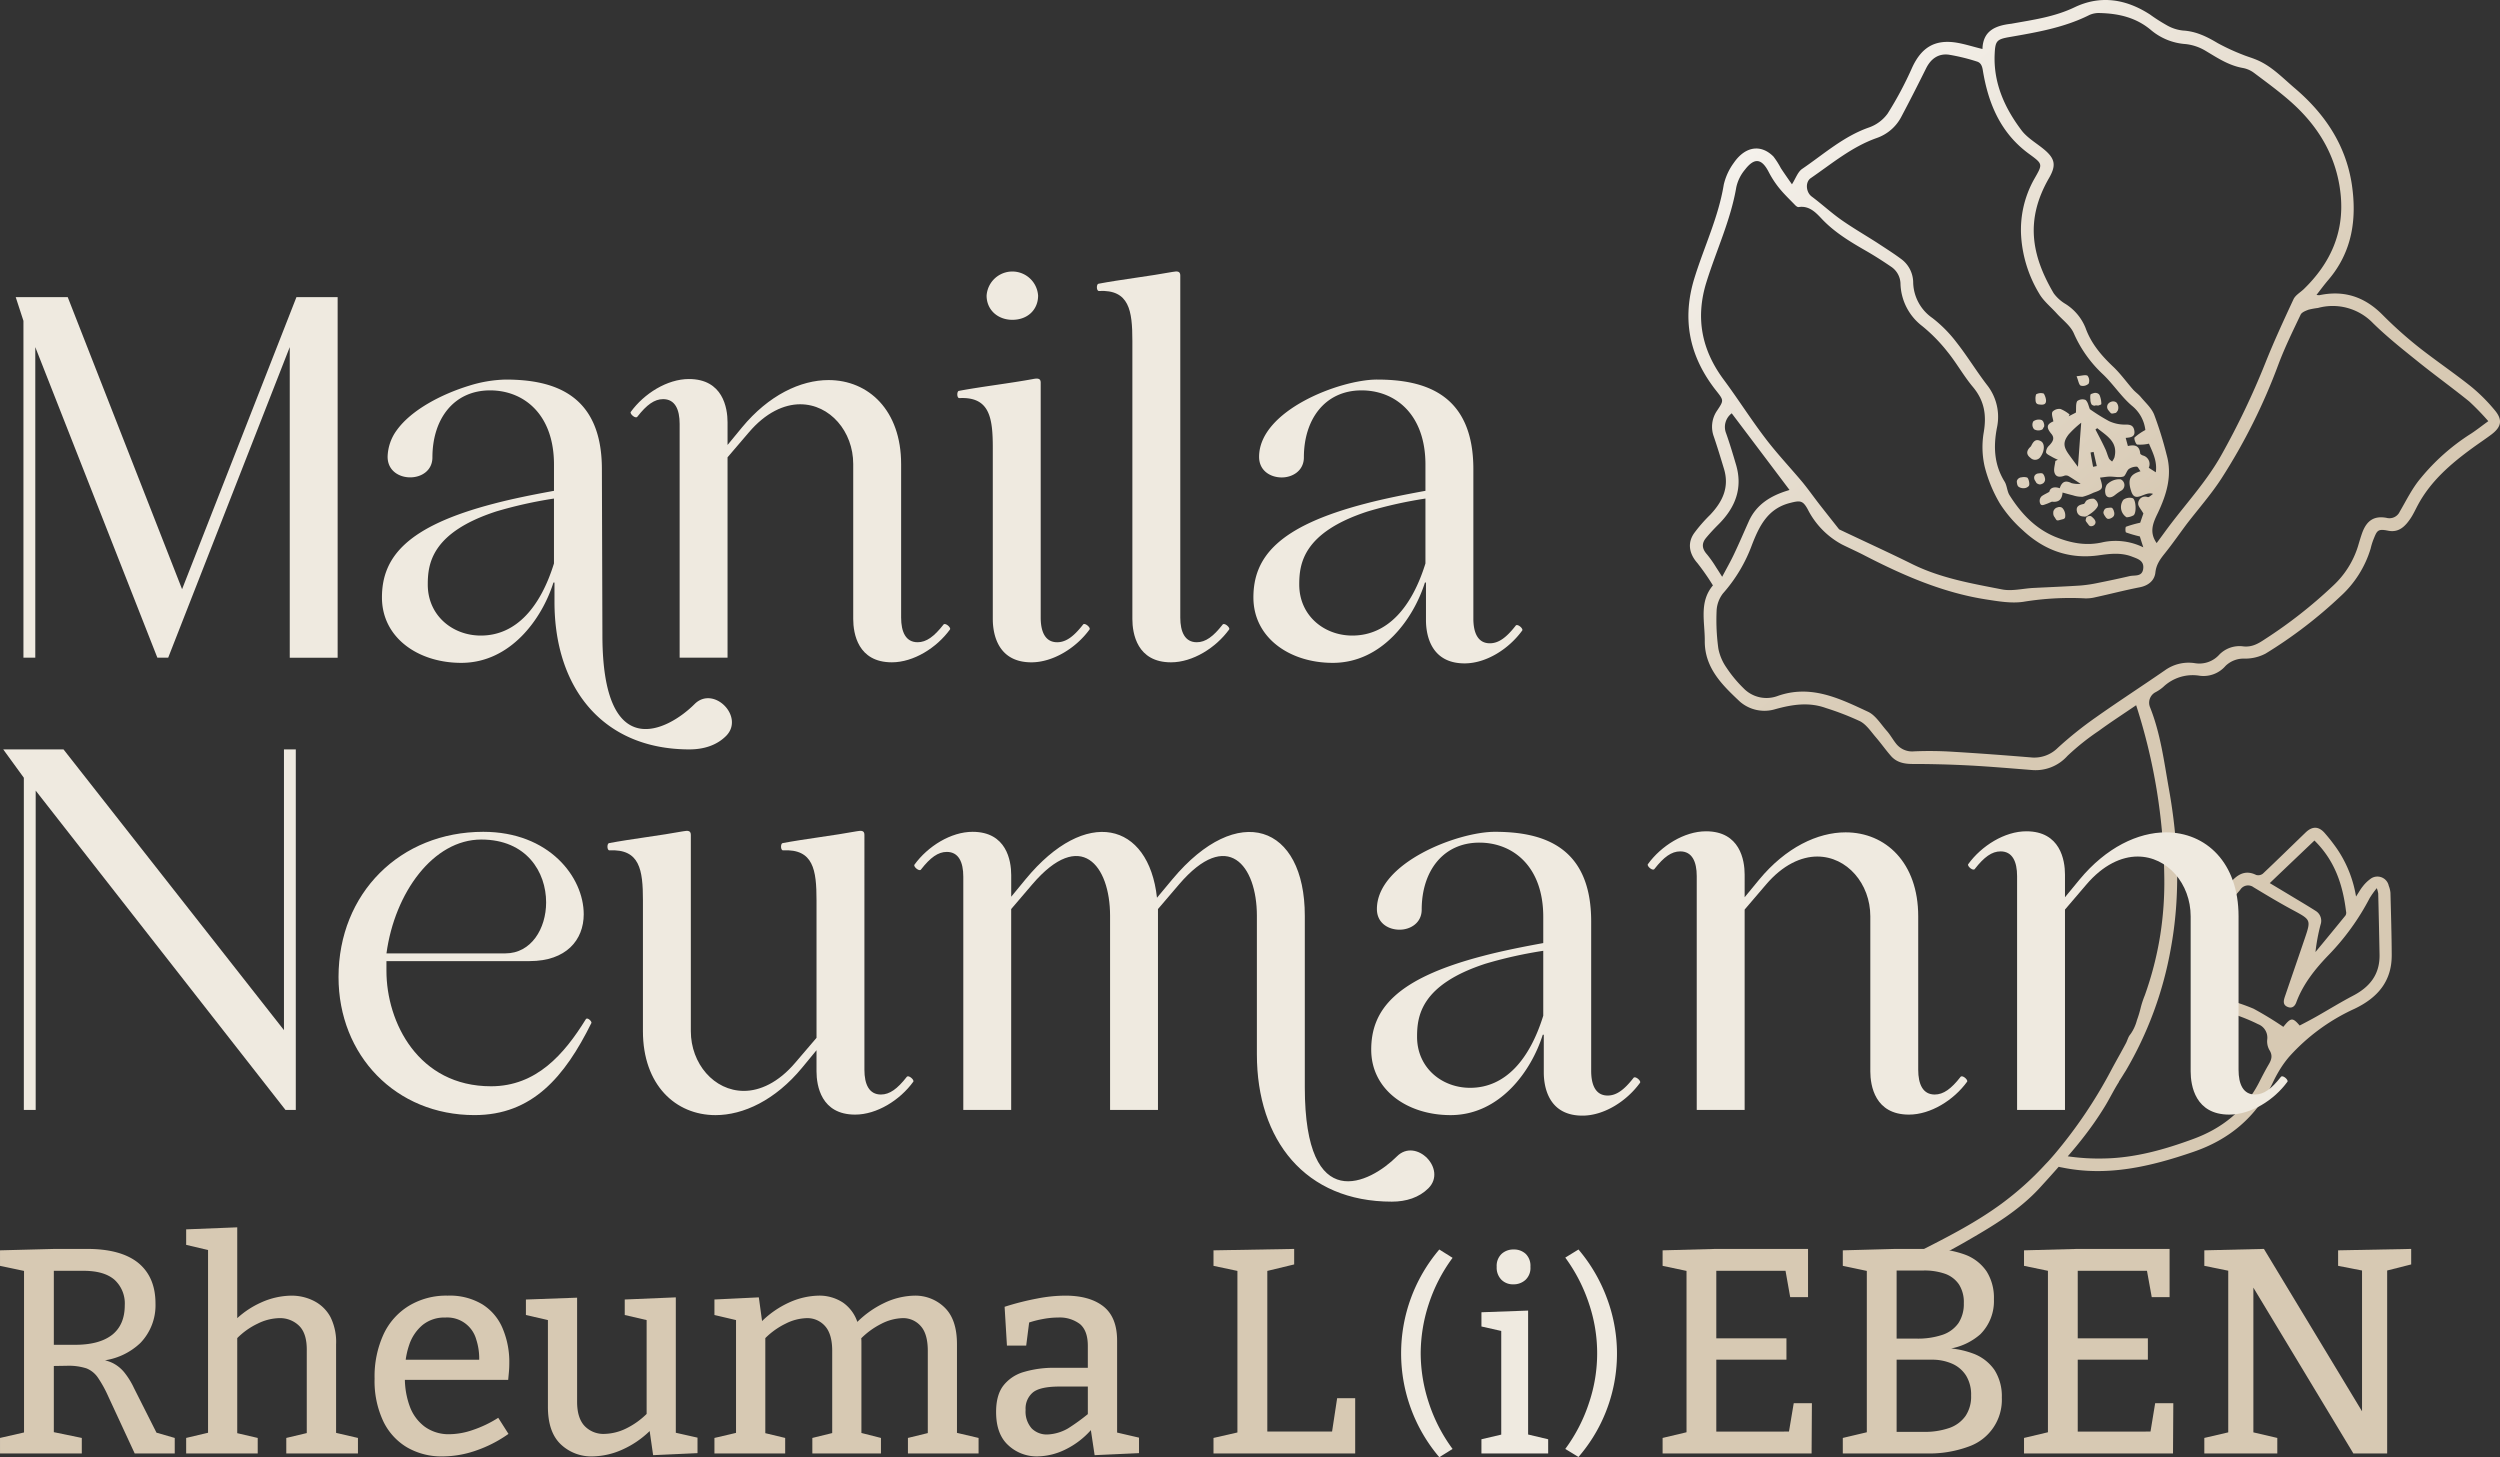 <?xml version="1.0" encoding="UTF-8"?> <svg xmlns="http://www.w3.org/2000/svg" xmlns:xlink="http://www.w3.org/1999/xlink" width="678.013" height="395.198" viewBox="0 0 678.013 395.198"><rect x="0" y="0" width="678.013" height="395.198" fill="#333333" stroke="none"/><defs><linearGradient id="a" data-name="Unbenannter Verlauf 5" x1="731.66" y1="321.504" x2="856.517" y2="473.803" gradientTransform="translate(-1.515 5.622)" gradientUnits="userSpaceOnUse"><stop offset="0" stop-color="#fff"></stop><stop offset="1" stop-color="#d7c9b3"></stop></linearGradient></defs><g><path d="M977.6,426.091a46.564,46.564,0,0,0-6.459-6.438c-4.546-3.621-9.394-6.9-13.982-10.5a112.4,112.4,0,0,1-9.938-8.872c-4.829-4.889-10.422-6.8-17.2-5.351a5.227,5.227,0,0,1-.745-.081c1.127-1.448,2.133-2.816,3.219-4.084,6.519-7.645,7.765-16.6,6.338-26.033-1.67-10.663-7.344-19.053-15.452-25.953-3.44-2.917-6.538-6.277-10.884-7.907-1.066-.422-2.132-.724-3.158-1.147a57.235,57.235,0,0,1-6.841-3.158c-2.937-1.751-5.874-3.219-9.415-3.42a11.063,11.063,0,0,1-4.467-1.469,46.685,46.685,0,0,1-4.526-2.9c-6.459-4.165-13.339-5.311-20.4-1.952-5.413,2.6-11.167,3.4-16.921,4.426-.06.021-.12.021-.2.041-4.224.482-7.745,1.79-7.886,6.86-2.5-.6-4.748-1.348-7.081-1.73-5.916-.926-9.517,1.368-12.012,6.82a96.619,96.619,0,0,1-6.618,12.413A10.543,10.543,0,0,1,808,349.4c-6.941,2.394-12.312,7.243-18.187,11.247-1.227.825-1.771,2.595-2.8,4.2-.885-1.267-1.971-2.8-3-4.365a21.7,21.7,0,0,0-2.012-3.159c-3.4-3.42-7.645-2.8-10.744,1.69a16.092,16.092,0,0,0-2.735,5.935c-1.449,8.852-5.352,16.88-7.967,25.37-3.3,10.743-1.53,20.44,5.049,29.373.282.4.563.744.845,1.106,2.133,2.7,2.093,2.656.262,5.432a7.676,7.676,0,0,0-.885,7.042c.985,2.9,1.871,5.814,2.756,8.751,1.509,4.99-.382,8.913-3.762,12.474a41.51,41.51,0,0,0-4.306,4.929c-1.931,2.716-1.347,5.653.845,8.128a64.183,64.183,0,0,1,4.225,6.076c-3.8,4.506-2.172,9.858-2.213,15.028-.06,7.4,4.808,12.051,9.556,16.517a10.146,10.146,0,0,0,9.6,2.012c4.587-1.267,9.094-1.971,13.7-.3a74.477,74.477,0,0,1,9.254,3.581c1.731.905,2.938,2.776,4.265,4.325,1.409,1.63,2.657,3.42,4.084,5.05,1.489,1.73,3.461,2.193,5.754,2.213q7.726,0,15.492.4c5.613.3,11.226.785,16.859,1.228a11.585,11.585,0,0,0,9.778-3.8,65.358,65.358,0,0,1,8.51-6.8c3.179-2.334,6.518-4.486,10.14-6.961a156.794,156.794,0,0,1,7.625,46.112,92.322,92.322,0,0,1-1.127,16.477,90.7,90.7,0,0,1-4.144,16.075,25.74,25.74,0,0,0-1.067,3.179,32.323,32.323,0,0,1-1.086,3.621,11.8,11.8,0,0,1-1.549,3.48c-.161.242-.343.463-.5.684-.423.684-.6,1.489-1.006,2.193-.423.805-.886,1.63-1.328,2.455-.865,1.549-1.71,3.078-2.555,4.647a127.271,127.271,0,0,1-15.371,22.814c-.784.906-1.569,1.831-2.414,2.676a82.639,82.639,0,0,1-12.071,10.844c-6.659,4.869-13.761,8.551-20.944,12.212-2.112,1.087-4.244,2.153-6.357,3.26-.181.1-.362.2-.543.281l.181.322h6.719v-.02c3.823-1.73,7.566-3.662,11.187-5.754,7.3-4.205,14.586-8.49,20.339-14.807,1.67-1.831,3.36-3.7,5.01-5.573a5.756,5.756,0,0,0,.845.181c12.332,2.555,24.062-.241,35.67-4.225,9.818-3.36,17.061-9.476,21.567-18.811a35.387,35.387,0,0,1,1.791-3.34,27.922,27.922,0,0,1,2.655-3.681,53.8,53.8,0,0,1,17.665-12.957c6.216-2.957,10.159-7.4,10.12-14.606-.021-5.613-.2-11.246-.343-16.859a6.592,6.592,0,0,0-.463-1.911,3.137,3.137,0,0,0-5.009-1.831,10.19,10.19,0,0,0-2.092,2.072c-.584.724-1.006,1.529-1.771,2.676a32.2,32.2,0,0,0-5.13-12.9,48.07,48.07,0,0,0-3.3-4.245c-1.67-1.952-3.42-1.992-5.271-.2-3.863,3.722-7.686,7.484-11.569,11.145a2.035,2.035,0,0,1-1.831.342c-2.554-1.267-4.526-.422-6.256,1.308-.1.121-.2.241-.322.362a55.921,55.921,0,0,0-5.432,6.317c-.624.946-.5,2.636-.262,3.883a17.745,17.745,0,0,0,1.771,3.944,50.045,50.045,0,0,0-4.125,3.621,6.3,6.3,0,0,0-1.649,3.038c-1.288,7.263,2.635,13.178,9.637,15.129a48.153,48.153,0,0,1,7.182,2.877,3.912,3.912,0,0,1,2.475,4.144,4.8,4.8,0,0,0,.583,2.857c.905,1.409.624,2.535-.141,3.843-.966,1.65-1.851,3.36-2.716,5.07-3.9,7.524-10.039,12.393-17.886,15.25-7.765,2.856-15.712,5.09-24,5.251a58.27,58.27,0,0,1-9.938-.584c1.569-1.811,3.118-3.661,4.587-5.593a88.011,88.011,0,0,0,5.311-7.665c1.428-2.294,2.555-4.708,4.024-6.981-.021-.02-.041,0-.061-.02.644-.926,1.227-1.952,1.831-2.877a99.665,99.665,0,0,0,12.212-32.975c2.716-14.565,2.112-29.111-.483-43.6-1.328-7.465-2.273-15.009-5.13-22.131a3.215,3.215,0,0,1,1.469-4,11.044,11.044,0,0,0,2.132-1.448,11.561,11.561,0,0,1,9.9-3.038,7.886,7.886,0,0,0,7-2.676,7.024,7.024,0,0,1,5.19-1.971,11.949,11.949,0,0,0,5.674-1.368A123.61,123.61,0,0,0,935.8,476.569a28.581,28.581,0,0,0,8.168-12.957,17.53,17.53,0,0,1,.685-2.273c1.026-2.535,1.147-3.138,4-2.555,2.977.624,4.727-1.227,6.176-3.4.744-1.127,1.287-2.334,1.911-3.5,3.5-6.558,8.973-11.246,14.847-15.531,1.711-1.248,3.481-2.414,5.191-3.7C979.453,430.6,979.8,428.707,977.6,426.091ZM928.714,542.819c5.573,5.473,7.7,12.072,8.57,19.193a1.5,1.5,0,0,1-.14,1.127q-4.075,5.01-8.148,9.919a51.3,51.3,0,0,1,1.388-7.444,3.146,3.146,0,0,0-1.288-3.682c-2.394-1.529-4.808-2.937-7.263-4.426l-5.231-3.139C920.847,550.3,924.75,546.6,928.714,542.819ZM912.2,588.428a52.679,52.679,0,0,0-6.961-2.374c-3.662-1.267-4.688-4.325-5.413-7.7-.643-3.018.584-4.969,3.058-6.438.684-.423,1.248-.986,1.892-1.449a2.544,2.544,0,0,0,.845-3.641,25.234,25.234,0,0,1-1.67-3.4,2.641,2.641,0,0,1,.282-2.072c1.347-1.791,2.9-3.441,4.345-5.151a2.494,2.494,0,0,1,3.642-.7c3.6,2.173,7.242,4.366,10.984,6.357,4.487,2.435,4.588,2.535,2.938,7.384-1.791,5.291-3.622,10.562-5.412,15.833-.383,1.107-.685,2.314.744,2.877,1.127.463,1.911-.14,2.314-1.227,1.83-4.949,5.09-9.033,8.651-12.735A65.9,65.9,0,0,0,943.7,558.431a24.487,24.487,0,0,1,1.931-2.7,8.455,8.455,0,0,1,.382,1.429c.142,5.553.262,11.085.363,16.658.08,5.352-2.676,8.752-7.263,11.126-3.339,1.75-6.559,3.742-9.858,5.613-1.529.865-3.078,1.67-4.547,2.434-1.931-2.253-2.394-2.173-4.426.362A93.243,93.243,0,0,0,912.2,588.428ZM846.087,324.9c7.4-1.288,14.807-2.555,21.607-5.975a6.26,6.26,0,0,1,2.917-.523c5.09.14,9.8,1.227,13.862,4.687a16.268,16.268,0,0,0,9.255,3.722,13.271,13.271,0,0,1,5.392,1.791c3.238,1.931,6.357,4.043,10.239,4.707a7.3,7.3,0,0,1,3.039,1.368c3.379,2.535,6.82,5.05,9.979,7.847,7.625,6.78,12.513,15.089,13.479,25.41.926,10.1-2.877,18.408-10.039,25.349-.946.9-2.254,1.63-2.777,2.736-2.675,5.754-5.351,11.528-7.7,17.443a211.49,211.49,0,0,1-11.93,24.927c-3.783,6.719-8.913,12.373-13.54,18.428-1.328,1.731-2.576,3.5-3.943,5.332-2.133-3.018-.926-5.593.341-8.208,2.375-5.03,3.944-10.18,2.354-15.774a99.035,99.035,0,0,0-3.36-10.823c-.724-1.831-2.353-3.26-3.641-4.809-.624-.764-1.489-1.327-2.152-2.092-1.731-1.972-3.28-4.144-5.171-5.975-3.279-3.078-6.116-6.358-7.665-10.683a13.676,13.676,0,0,0-5.412-6.478A10.883,10.883,0,0,1,858,394.4c-6.156-10.461-7.685-20.078-1.288-31.2,1.972-3.4,1.75-5.231-1.267-7.766-2.093-1.751-4.627-3.159-6.2-5.271-4.527-6.016-7.544-12.675-7.262-20.4C842.144,326,842.425,325.519,846.087,324.9Zm-53.959,38.266c5.795-3.984,11.187-8.531,17.967-10.905a11.918,11.918,0,0,0,6.618-5.794c2.294-4.326,4.507-8.691,6.7-13.1,1.288-2.575,3.34-4.064,6.217-3.662a52.324,52.324,0,0,1,7.5,1.831c1.046.3,1.448,1.106,1.649,2.374,1.469,9.033,4.829,17.081,12.575,22.714,3.822,2.8,3.682,2.736,1.308,6.9a28.085,28.085,0,0,0-3.481,15.511,34.44,34.44,0,0,0,4.889,15.451c1.147,1.992,3.078,3.541,4.667,5.291,1.61,1.811,3.782,3.36,4.708,5.452a33.536,33.536,0,0,0,7.867,11.106c2.816,2.656,4.969,6.076,7.906,8.57a9.9,9.9,0,0,1,3.641,6.579,15.006,15.006,0,0,0-2.917,2.012c-.241.282.322,1.851.7,1.931a10.734,10.734,0,0,0,3.2-.241c.906,2.193,2.294,4.647,1.851,7.766-.764-.5-1.328-.845-1.911-1.228a2.394,2.394,0,0,0-1.629-3.339c-.262-.121-.685-.342-.685-.543-.2-2.234-1.629-2.415-3.34-2.012-.221-.805-.4-1.469-.6-2.213,1.388-.1,2.656-.282,2.334-2.012-.241-1.368-1.087-1.63-2.475-1.59a10.062,10.062,0,0,1-4.386-.945,52.758,52.758,0,0,1-5.19-3.239c-.342-.805-.5-1.932-1.167-2.5a2.332,2.332,0,0,0-2.274.322c-.422.785-.241,1.911-.342,3.1-.442.242-1.207.624-1.971,1.006.08-.161.181-.322.261-.483a9.317,9.317,0,0,0-2.454-1.488,2.508,2.508,0,0,0-2.193.744c-.342.644.1,1.67.241,2.615-1.81.765-1.991,1.63-.543,3.38,1.006,1.207.362,2.153-.563,3.139a2.6,2.6,0,0,0-.885,1.851c.06.482.945.865,1.529,1.207a13.134,13.134,0,0,0,1.69.825c-.222.1-.463.221-.685.322-.1,1.066-.522,2.213-.241,3.158.4,1.368,1.629,1.268,2.817.805a1.519,1.519,0,0,1,1.087.2c1,.6,1.991,1.267,3.2,2.052a7.416,7.416,0,0,1-2.5-.2c-1.69-.865-2.615-.322-3.179,1.388-1.689-.6-2.675.04-2.816.966-.684.422-1.468.744-2.092,1.207a1.775,1.775,0,0,0-.342,2.072c.281.564.925.282,1.408.1.6-.181,1.167-.483,1.73-.7,1.69.221,2.737-.463,2.877-2.475,1.026.282,1.952.543,2.857.765a7.563,7.563,0,0,0,2.615.382,16.072,16.072,0,0,0,2.918-1.107c2.615-.905,2.715-1.086,1.77-4.084.926-.1,1.751-.261,2.575-.281,1.268-.021,2.575.321,3.722,0,.624-.161.865-1.489,1.509-2.052a3.783,3.783,0,0,1,2.173-.644c.282,0,.6.744,1.006,1.247-2.736.805-3.622,2.112-2.515,5.452,1.106,3.4,3.682-.2,5.915.7-.6.4-1.087.946-1.429.865a1.884,1.884,0,0,0-2.6,1.67c-.1.765.765,1.61,1.409,2.777-.242.664-.644,1.83-.866,2.494a30.653,30.653,0,0,0-3.842,1.087c-.222.08-.2,1.468,0,1.549a34.5,34.5,0,0,0,3.742,1.086c.181.564.5,1.61.945,2.958A17.013,17.013,0,0,0,871.4,461.9c-4.507,1.087-8.711.262-12.836-1.388-5.532-2.233-9.435-6.418-12.554-11.367-.664-1.066-.664-2.635-1.348-3.7-2.836-4.607-3.037-9.475-2.052-14.586a13.938,13.938,0,0,0-2.736-11.648c-2.857-3.722-5.311-7.786-8.208-11.468a35.735,35.735,0,0,0-6.539-6.619,12.073,12.073,0,0,1-5.231-9.556,7.982,7.982,0,0,0-3.017-6.277c-2.214-1.67-4.567-3.139-6.881-4.668-3.179-2.032-6.478-3.943-9.576-6.116-2.8-1.971-5.332-4.325-8.068-6.357C790.8,366.983,790.579,364.227,792.128,363.161Zm77.2,68.181c.181-.12.322-.261.483-.362,2.515,2.052,5.713,3.682,4.667,7.927a4.861,4.861,0,0,1-.644,1.126c-.322-.3-.7-.523-.864-.885-.383-.825-.585-1.73-.987-2.555C871.154,434.8,870.229,433.073,869.324,431.342Zm.362,9.919c-.342.06-.684.141-1.006.2-.241-1.288-.483-2.595-.684-3.883.261-.06.543-.1.825-.161C869.1,438.706,869.4,439.973,869.686,441.261Zm-4.225-11.75c-.342,4.366-.6,8.149-.886,11.951-.784-1.046-1.649-2.213-2.514-3.42-1.469-2.072-1.549-3.36,0-5.372A25.83,25.83,0,0,1,865.461,429.511ZM768.55,417.883c-6.036-8.088-7.746-16.8-4.728-26.5,2.676-8.611,6.579-16.8,8.107-25.772a11.105,11.105,0,0,1,2.355-4.748c2.6-3.36,4.566-3.018,6.478.744a25.745,25.745,0,0,0,2.937,4.447c1.307,1.589,2.837,3.037,4.265,4.526.242.222.6.483.865.443,2.857-.443,4.648,1.468,6.257,3.178,3.44,3.642,7.605,6.157,11.87,8.611,2.354,1.348,4.647,2.817,6.921,4.366a5.683,5.683,0,0,1,2.575,4.668,14.98,14.98,0,0,0,5.915,11.467,43.957,43.957,0,0,1,6.779,6.9c2.5,3.058,4.427,6.6,6.982,9.637,3.078,3.7,3.7,7.6,2.9,12.272a23.788,23.788,0,0,0,.241,9.234,37.652,37.652,0,0,0,4.145,10.08,34.87,34.87,0,0,0,6.277,7.3c5.794,5.392,12.615,7.866,20.621,6.719,2.938-.422,5.916-.764,8.812.322,1.65.644,3.5,1.107,3.139,3.441-.342,2.152-2.314,1.569-3.682,1.891-2.816.664-5.693,1.267-8.51,1.83a36.968,36.968,0,0,1-4.869.725c-4.285.281-8.59.442-12.9.664-2.736.161-5.613.9-8.248.4-8.249-1.609-16.578-3.038-24.263-6.8-6.277-3.118-12.7-6.036-19.978-9.5-1.408-1.79-3.38-4.265-5.311-6.74-1.55-1.992-2.978-4.023-4.567-5.975-3.34-4-6.961-7.806-10.12-11.971C775.893,428.606,772.412,423.094,768.55,417.883Zm-4.567,47.339c-1.308-1.449-1.549-2.877-.322-4.406,1.046-1.267,2.173-2.474,3.339-3.641,4.648-4.588,6.78-9.919,4.809-16.417-.825-2.817-1.67-5.613-2.635-8.349a4.634,4.634,0,0,1,1.508-5.453q7.908,10.473,15.673,20.783s-.222.08-.483.161c-4.587,1.408-8.491,3.742-10.562,8.349-1.328,2.958-2.6,5.955-4,8.893-.905,1.931-1.972,3.782-3.219,6.156-.8-1.268-1.207-1.911-1.63-2.555A31.33,31.33,0,0,0,763.983,465.222ZM970.842,432.69a57.105,57.105,0,0,0-13.3,11.85c-2.294,2.7-3.883,6-5.694,9.094a3.07,3.07,0,0,1-3.6,1.67c-3.3-.6-5.271.683-6.5,3.862-.463,1.248-.826,2.535-1.208,3.8a24.445,24.445,0,0,1-6.679,10.662,127,127,0,0,1-18.731,14.687c-1.79,1.207-3.48,2.093-5.693,1.851a7.653,7.653,0,0,0-6.538,2.253,7.256,7.256,0,0,1-6.639,2.294,11.031,11.031,0,0,0-8.108,1.951c-6.237,4.306-12.574,8.41-18.751,12.776a102.011,102.011,0,0,0-10.341,8.289,9,9,0,0,1-7.384,2.534c-7.081-.583-14.142-1.106-21.224-1.529a98.552,98.552,0,0,0-10.341-.1,5.49,5.49,0,0,1-4.869-2.113c-.9-1.126-1.59-2.434-2.555-3.5-1.609-1.831-3.038-4.225-5.09-5.15-7.725-3.6-15.491-7.465-24.545-4.226a8.648,8.648,0,0,1-9.194-2.152,34.109,34.109,0,0,1-4.567-5.513,13.583,13.583,0,0,1-2.233-5.21,56.559,56.559,0,0,1-.483-10.12,8.287,8.287,0,0,1,1.751-4.869,41.351,41.351,0,0,0,7.886-13.258c1.972-5.05,4.265-9.717,10.24-11.246,2.736-.7,3.481-.745,4.809,1.65a22.2,22.2,0,0,0,9.275,9.576c2.051,1.026,4.2,1.972,6.236,3.038,10.421,5.372,21.125,10.039,32.773,11.87,3.38.523,6.921,1.147,10.221.664a78.808,78.808,0,0,1,16.838-.926,10.481,10.481,0,0,0,2.757-.322c4-.865,7.967-1.911,12.011-2.695,2.333-.463,3.943-1.831,4.205-3.944.221-2.233,1.327-3.7,2.615-5.311,2.032-2.535,3.883-5.211,5.835-7.826,3.138-4.1,6.6-8.007,9.414-12.333a159.28,159.28,0,0,0,15.533-31.1c1.729-4.587,3.9-9.013,6-13.419.322-.664,1.367-1.046,2.152-1.348a20.116,20.116,0,0,1,2.535-.463,15.158,15.158,0,0,1,14.968,4.144c3.723,3.642,7.827,6.921,11.891,10.18,4.647,3.763,9.515,7.263,14.143,11a70.1,70.1,0,0,1,5.21,5.372C973.94,430.477,972.451,431.684,970.842,432.69ZM864.3,453.537c-.308-1.4.69-1.756,1.838-2,.332-.07.484-.811.842-.98a2.924,2.924,0,0,1,1.92-.427,2.18,2.18,0,0,1,1.13,1.606c.028.531-.556,1.187-1.021,1.629a9.018,9.018,0,0,1-1.138.886c-.2.139-.409.276-.612.415-.095.064-.187.144-.287.2a1.753,1.753,0,0,1-.892.074,2.564,2.564,0,0,1-.789-.154A1.651,1.651,0,0,1,864.3,453.537Zm7.81-4.508a3.32,3.32,0,0,1,.316-2.742,4.78,4.78,0,0,1,2.315-1.327,4.066,4.066,0,0,1,1.415-.1,1.718,1.718,0,0,1,.152,3.071,16.261,16.261,0,0,0-1.685,1.187C873.721,449.862,872.615,450.074,872.108,449.029Zm4.8,1.377a2.864,2.864,0,0,1,2.486-.442c.891.265,1.147,3.915.289,4.643a4.289,4.289,0,0,1-1.912.553A3.284,3.284,0,0,1,876.91,450.406Zm-25.077-14.493c.555-1.148,1.2-2.227,2.706-1.39,1.083.6,1.031,2.595-.055,4.151a1.753,1.753,0,0,1-2.765.375C850.344,438.012,850.707,436.917,851.833,435.913Zm6.1,18.6a2.644,2.644,0,0,1-.039-.759,1.294,1.294,0,0,1,.048-.3,1.456,1.456,0,0,1,.206-.374,1.436,1.436,0,0,1,.875-.606,1.372,1.372,0,0,1,1.186.048,1.421,1.421,0,0,1,.356.361,3.025,3.025,0,0,1,.552,2.164.771.771,0,0,1-.052.218.574.574,0,0,1-.076.124.762.762,0,0,1-.406.264c-.243.056-.485.122-.729.188s-.871.3-1.1.045a6.319,6.319,0,0,1-.466-.709A1.818,1.818,0,0,1,857.93,454.513Zm10.353-29.952a2.652,2.652,0,0,1-.33-1.373,4.2,4.2,0,0,1,.014-1.256c.043-.224.524-.336.7-.39a1.569,1.569,0,0,1,1.234,0,1.12,1.12,0,0,1,.387.271,1.428,1.428,0,0,1,.233.409,6.427,6.427,0,0,1,.4,2.192c.01.169-.434.291-.543.332a.85.85,0,0,1-.524.091,1.307,1.307,0,0,0-.567-.007,1.166,1.166,0,0,1-.265.065.68.68,0,0,1-.236-.054A1.151,1.151,0,0,1,868.283,424.561Zm-19.741,22.355c-.426-.292-.459-.783-.533-1.256a1.011,1.011,0,0,1,.176-.736,1.436,1.436,0,0,1,1.117-.609,3,3,0,0,1,1.47.052c.413.137.817,1.794.5,2.27a1.787,1.787,0,0,1-1.179.614A2.338,2.338,0,0,1,848.542,446.916ZM872.55,425.6a1.385,1.385,0,0,1,.162-1.132,1.825,1.825,0,0,1,1.062-.7,1.485,1.485,0,0,1,1.235.245,2.13,2.13,0,0,1,.385,2.16,2.691,2.691,0,0,1-.181.269,1.218,1.218,0,0,1-.353.385,2.187,2.187,0,0,1-.43.1c-.272.065-.684.176-.928-.022a5.146,5.146,0,0,1-.547-.644A1.662,1.662,0,0,1,872.55,425.6ZM852.7,431.286a1.833,1.833,0,0,1-.216-2.158,2.5,2.5,0,0,1,2.254-.347,1.206,1.206,0,0,1,.569.793,1.792,1.792,0,0,1,.114.922.488.488,0,0,1-.049.119c-.045.081-.1.149-.153.234a2.048,2.048,0,0,1-.218.408.9.9,0,0,1-.368.2A2.24,2.24,0,0,1,852.7,431.286Zm.371-8.052a3.53,3.53,0,0,1,.159-1.416,2.492,2.492,0,0,1,2.086-.207c.416.658,1.093,2.471.078,2.893a1.81,1.81,0,0,1-.732.1,5.917,5.917,0,0,1-.623-.048,1.516,1.516,0,0,1-.37-.084C853.136,424.261,853.091,423.731,853.073,423.234Zm18.868,31.637a2.578,2.578,0,0,1-.406-.735.983.983,0,0,1,0-.556,1.748,1.748,0,0,1,.1-.243,1.656,1.656,0,0,1,.226-.386c.281-.335.8-.342,1.205-.385.252-.028.646-.087.843.121a1.984,1.984,0,0,1,.435.9,1.6,1.6,0,0,1,0,1.123,1.376,1.376,0,0,1-.5.527c-.365.233-.964.506-1.383.246A1.925,1.925,0,0,1,871.941,454.871ZM855.616,444.5a1.3,1.3,0,0,1-.232,1.188,1.186,1.186,0,0,1-.229.235,1.562,1.562,0,0,1-.344.173,1.1,1.1,0,0,1-1.1-.008.9.9,0,0,1-.4-.274c-.121-.165-.2-.362-.312-.534a1.426,1.426,0,0,1-.269-1.163,1.142,1.142,0,0,1,.381-.565,1.3,1.3,0,0,1,.679-.288c.374-.04,1.048-.182,1.341.142A2.384,2.384,0,0,1,855.616,444.5Zm13.6,12.481a1.212,1.212,0,0,1-.918.585.809.809,0,0,1-.827-.35c-.242-.354-.534-.664-.751-1.039a.612.612,0,0,1-.017-.43,1.142,1.142,0,0,0,.034-.149.662.662,0,0,1,.031-.152c.014-.042.028-.085.041-.127a.482.482,0,0,1,.022-.057.356.356,0,0,1,.06-.08,1.227,1.227,0,0,1,.113-.115,1.289,1.289,0,0,1,.294-.182,1.09,1.09,0,0,1,.343-.061.778.778,0,0,1,.571.08C868.791,455.381,869.684,456.151,869.217,456.98Zm-3.884-37.532c-.515-.24-.631-1.332-1.127-2.551,1.364-.109,2.356-.471,2.976-.138a2.192,2.192,0,0,1,.3,2.143A2.254,2.254,0,0,1,865.333,419.448Z" transform="translate(-301.029 -314.863)" fill="url(#a)"></path><path d="M343.469,703.411l-6.075-12.04a21.007,21.007,0,0,0-2.528-4.15,9.685,9.685,0,0,0-3.271-2.694,10.334,10.334,0,0,0-2.09-.742,17.87,17.87,0,0,0,9.594-4.7,14.7,14.7,0,0,0,4.1-10.693c0-4.81-1.567-8.466-4.673-11.022q-4.7-3.793-13.881-3.794h-8.713l-14.9.385v4.206l6.514,1.374v43.815l-6.514,1.484v4.206h22.182V704.84l-7.587-1.566v-17.95l3.546-.055a15.64,15.64,0,0,1,5.333.715,6.861,6.861,0,0,1,3.078,2.5,32.552,32.552,0,0,1,2.777,5.03l7.2,15.531h10.858V704.84ZM321.4,679.579h-5.773V659.514h8.082c3.683,0,6.487.8,8.356,2.418a8.678,8.678,0,0,1,2.8,6.927c0,3.546-1.155,6.213-3.436,8.027C329.121,678.672,325.8,679.579,321.4,679.579Z" transform="translate(-301.029 -314.863)" fill="#d7c9b3"></path><path d="M392.177,703.466V679.5a15.2,15.2,0,0,0-1.512-7.422,10.464,10.464,0,0,0-4.4-4.343,13.3,13.3,0,0,0-6.3-1.484,20.425,20.425,0,0,0-8.218,1.9,24.156,24.156,0,0,0-6.378,4.205V647.722l-13.853.549v4.206l5.937,1.4v49.559l-5.937,1.4v4.206h19.406V704.84l-5.553-1.292V677.765a19.683,19.683,0,0,1,5.553-3.93,13.8,13.8,0,0,1,5.772-1.485,7.393,7.393,0,0,1,5.525,2.144c1.4,1.43,2.062,3.684,2.007,6.735v22.292l-5.553,1.319v4.206h19.434V704.84Z" transform="translate(-301.029 -314.863)" fill="#d7c9b3"></path><path d="M439.07,686.7q.083-1.032.083-2.062a23.314,23.314,0,0,0-1.787-9.456,14.051,14.051,0,0,0-5.47-6.542,17.052,17.052,0,0,0-9.456-2.391A19.547,19.547,0,0,0,411.94,669a17.891,17.891,0,0,0-6.9,7.751,27.384,27.384,0,0,0-2.419,12.012,25.608,25.608,0,0,0,2.336,11.517,16.5,16.5,0,0,0,6.515,7.147,18.6,18.6,0,0,0,9.62,2.419,27.576,27.576,0,0,0,8.824-1.512,34.53,34.53,0,0,0,9.016-4.59l-2.777-4.371A31.18,31.18,0,0,1,429.2,702.7a19.859,19.859,0,0,1-6.212,1.127,11.034,11.034,0,0,1-6.762-2.034,11.968,11.968,0,0,1-4.1-5.607,22.158,22.158,0,0,1-1.292-7.092H438.85C438.933,688.183,439.015,687.386,439.07,686.7Zm-28.01-3.079a20.78,20.78,0,0,1,.908-3.9,11.914,11.914,0,0,1,3.655-5.5,9.369,9.369,0,0,1,6.185-2.034,8.143,8.143,0,0,1,8.384,5.965,16.591,16.591,0,0,1,.8,5.47Z" transform="translate(-301.029 -314.863)" fill="#d7c9b3"></path><path d="M484.314,703.438V666.715l-13.853.578V671.5l5.937,1.375v25.453a21.093,21.093,0,0,1-5.58,3.958,14.089,14.089,0,0,1-5.827,1.457,7.06,7.06,0,0,1-5.415-2.144c-1.347-1.43-2.034-3.628-2.034-6.57V666.8l-13.882.5V671.5l5.965,1.375v23.5c0,4.536,1.127,7.917,3.436,10.143a11.986,11.986,0,0,0,8.686,3.326,20.4,20.4,0,0,0,8.191-1.9,25.468,25.468,0,0,0,7.285-4.975l.934,6.542,12.04-.55v-4.2Z" transform="translate(-301.029 -314.863)" fill="#d7c9b3"></path><path d="M560.564,703.466V679.415c0-4.454-1.1-7.752-3.326-9.924a11.351,11.351,0,0,0-8.163-3.243,19.834,19.834,0,0,0-8.219,1.979,26.688,26.688,0,0,0-7.312,5.14,10.472,10.472,0,0,0-3.875-5.222,11.6,11.6,0,0,0-6.515-1.9,20.3,20.3,0,0,0-8.191,1.9,25.627,25.627,0,0,0-7.257,5l-.879-6.432-12.04.578V671.5l5.855,1.375v30.593l-5.855,1.374v4.206h19.186V704.84l-5.387-1.292V677.765a20.531,20.531,0,0,1,5.525-3.93,13.381,13.381,0,0,1,5.717-1.485,6.374,6.374,0,0,1,4.948,2.144c1.292,1.43,1.951,3.684,1.951,6.735v22.292l-5.387,1.319v4.206h18.609V704.84l-5.3-1.347V679.167c0-.357,0-.742-.028-1.154a.478.478,0,0,0-.027-.193,21.235,21.235,0,0,1,5.442-3.93,13.433,13.433,0,0,1,5.718-1.54,6.314,6.314,0,0,1,4.975,2.144c1.292,1.43,1.924,3.684,1.924,6.735v22.292l-5.388,1.319v4.206h19.159V704.84Z" transform="translate(-301.029 -314.863)" fill="#d7c9b3"></path><path d="M603.994,703.383V678.452c0-4.233-1.237-7.311-3.683-9.263-2.474-1.951-5.91-2.941-10.363-2.941a40.227,40.227,0,0,0-7.559.77,72.857,72.857,0,0,0-8.906,2.254l.633,10.527h5.222l.8-6.267a26.808,26.808,0,0,1,3.684-.934,22.321,22.321,0,0,1,4.15-.413,9.085,9.085,0,0,1,5.965,1.787c1.4,1.209,2.116,3.161,2.116,5.91v5.937h-8.933a28.326,28.326,0,0,0-8.411,1.127,10.8,10.8,0,0,0-5.552,3.683q-1.98,2.556-1.98,7.175c0,4.013,1.1,7.009,3.3,9.015a11.279,11.279,0,0,0,7.889,3.024,17.7,17.7,0,0,0,7.669-1.9,22.266,22.266,0,0,0,6.844-5.222l1.017,6.789,12.04-.55v-4.2Zm-13.359-1.1a12.2,12.2,0,0,1-5.58,1.622,5.783,5.783,0,0,1-4.2-1.622,6.874,6.874,0,0,1-1.677-5.058,5.688,5.688,0,0,1,1.979-4.728c1.32-1.071,3.739-1.594,7.23-1.594h7.668v7.477A54.763,54.763,0,0,1,590.635,702.284Z" transform="translate(-301.029 -314.863)" fill="#d7c9b3"></path><path d="M663.669,694.065l-1.374,9.044H644.731V659.541l7.284-1.759v-4.206l-21.88.385v4.206l6.487,1.374v43.815l-6.487,1.484v4.206h38.427V694.065Z" transform="translate(-301.029 -314.863)" fill="#d7c9b3"></path><path d="M686.328,681.936a43.34,43.34,0,0,1,2.162-13.342,44.009,44.009,0,0,1,6.486-12.6l-3.6-2.259a43.474,43.474,0,0,0,0,56.33l3.6-2.24a43.967,43.967,0,0,1-6.486-12.641A43.22,43.22,0,0,1,686.328,681.936Z" transform="translate(-301.029 -314.863)" fill="#efeae0"></path><path d="M715.46,703.909V670.3l-12.658.454v3.858l5.371,1.21v28.115L702.8,705.2v3.858h18.1V705.2Zm-.63-48.967a4.6,4.6,0,0,0-3.3-1.21,4.664,4.664,0,0,0-3.278,1.21,4.455,4.455,0,0,0-1.311,3.5,4.646,4.646,0,0,0,1.285,3.5,4.374,4.374,0,0,0,3.228,1.236,4.723,4.723,0,0,0,3.3-1.211,4.4,4.4,0,0,0,1.336-3.53A4.524,4.524,0,0,0,714.83,654.942Z" transform="translate(-301.029 -314.863)" fill="#efeae0"></path><path d="M736.991,667.366a43.974,43.974,0,0,0-7.869-13.634l-3.583,2.2a44.87,44.87,0,0,1,6.486,12.661,41.95,41.95,0,0,1,0,26.587,44.017,44.017,0,0,1-6.486,12.641L729.122,710a42.818,42.818,0,0,0,7.869-42.637Z" transform="translate(-301.029 -314.863)" fill="#efeae0"></path><path d="M787.5,695.412l-1.292,7.7H766.5V683.62h19.022v-5.8H766.5V659.514h18.774l1.265,7.146h4.837V653.576H766.336l-14.4.385v4.206l6.487,1.374V703.3l-6.487,1.539v4.206h40.406l.083-13.634Z" transform="translate(-301.029 -314.863)" fill="#d7c9b3"></path><path d="M841.954,686.424a12.142,12.142,0,0,0-5.827-4.481,24.477,24.477,0,0,0-5.937-1.374,16.706,16.706,0,0,0,7.916-3.848,12.7,12.7,0,0,0,3.683-9.511,13.408,13.408,0,0,0-1.979-7.532,12.17,12.17,0,0,0-5.882-4.562,26.22,26.22,0,0,0-9.566-1.54h-9.29l-14.266.385v4.206l6.514,1.374V703.3l-6.514,1.539v4.206H823.4a30.93,30.93,0,0,0,11.545-1.869,13.422,13.422,0,0,0,8.988-13.277A13.224,13.224,0,0,0,841.954,686.424ZM815.4,659.431h7.284a16.925,16.925,0,0,1,5.91.907,7.67,7.67,0,0,1,3.711,2.859,8.925,8.925,0,0,1,1.32,5.113,9.425,9.425,0,0,1-1.457,5.387,8.686,8.686,0,0,1-4.371,3.189,20.974,20.974,0,0,1-7.009,1.017H815.4V659.431Zm18.692,39.444a8.979,8.979,0,0,1-4.343,3.244,20.319,20.319,0,0,1-7.065,1.072H815.4V683.62h9.429a13.417,13.417,0,0,1,5.662,1.1,8.524,8.524,0,0,1,3.766,3.243,9.855,9.855,0,0,1,1.347,5.388A9.421,9.421,0,0,1,834.093,698.875Z" transform="translate(-301.029 -314.863)" fill="#d7c9b3"></path><path d="M885.522,695.412l-1.265,7.7H864.521V683.62h19.022v-5.8H864.521V659.514H883.3l1.292,7.146h4.838V653.576H864.384l-14.431.385v4.206l6.487,1.347V703.3l-6.487,1.539v4.206h40.406l.083-13.634Z" transform="translate(-301.029 -314.863)" fill="#d7c9b3"></path><path d="M935.136,653.961v4.206l6.487,1.264v38.18l-26.607-44.035-16.163.385v4.206l6.487,1.319v43.842l-6.487,1.512v4.206h19.791V704.84l-6.487-1.512V664.077l26.855,44.529.247.44h9.181V659.431l6.515-1.649v-4.206Z" transform="translate(-301.029 -314.863)" fill="#d7c9b3"></path><path d="M379.611,409l-32.969,84.235h-2.933L310.6,409v84.235h-3.214V401.88l-2.094-6.428H319.4l31.01,79.207,31.014-79.207H392.6v97.786H379.611Z" transform="translate(-301.029 -314.863)" fill="#efeae0"></path><path d="M451.407,472.841h-.28c-3.074,9.779-11.593,21.793-25,21.793-11.733,0-21.512-6.845-21.512-17.74s6.7-19.277,30.312-25.425c4.751-1.256,10.2-2.375,16.344-3.491v-7.126c0-13.688-8.242-20.116-17.323-20.116-9.916,0-15.645,7.824-15.645,18.161,0,7.264-12.151,7.264-12.151-.14a12.685,12.685,0,0,1,2.512-7.263c4.053-5.59,12.295-9.779,19.558-12.014a35.758,35.758,0,0,1,9.919-1.677c12.99,0,26.123,3.912,26.123,24.308l.141,44.98c0,35.2,17.74,25.982,25,18.719,5.169-5.169,13.691,3.491,8.523,8.663-2.516,2.512-6.007,3.632-9.919,3.632-23.471,0-36.6-16.625-36.6-39.955Zm-.14-5.168v-17.6a117.164,117.164,0,0,0-15.646,3.491c-17.6,5.73-18.579,14.249-18.579,19.839,0,8.379,6.706,13.828,14.39,13.828C441.071,487.231,447.636,479.41,451.267,467.673Z" transform="translate(-301.029 -314.863)" fill="#efeae0"></path><path d="M472.081,426.6c3.632-5.028,9.916-8.941,15.786-8.941,9.218,0,10.477,7.825,10.477,11.737v6.144l3.909-4.747c7.267-8.8,15.927-12.853,23.471-12.853,10.894,0,19.694,8.242,19.694,22.768v41.632c0,3.909,1.26,6.7,4.471,6.7,2.375,0,4.47-1.536,6.986-4.75.417-.7,2.094.7,1.817,1.256-3.635,5.031-9.919,8.94-15.786,8.94-9.221,0-10.477-7.821-10.477-11.733v-42.05c0-8.8-6.288-16.2-14.39-16.2-4.33,0-9.358,2.235-13.968,7.684l-5.727,6.7v54.341H485.351V429.817c0-3.913-1.256-6.706-4.47-6.706-2.375,0-4.47,1.537-6.986,4.751C473.478,428.56,471.8,427.164,472.081,426.6Z" transform="translate(-301.029 -314.863)" fill="#efeae0"></path><path d="M583.271,482.343c0,3.909,1.26,6.7,4.47,6.7,2.376,0,4.47-1.536,6.986-4.75.418-.7,2.1.7,1.814,1.256-3.631,5.031-9.916,8.94-15.782,8.94-9.221,0-10.477-7.821-10.477-11.733V436.382c0-8.243-.839-13.969-9.081-13.551-.7,0-.7-1.814-.141-1.955,5.867-1.116,14.109-2.094,20.116-3.214,1.4-.277,2.095-.137,2.095.979ZM568.6,395.034a7,7,0,0,1,13.969,0c0,3.772-2.793,6.565-6.983,6.565C571.678,401.6,568.6,398.946,568.6,395.034Z" transform="translate(-301.029 -314.863)" fill="#efeae0"></path><path d="M621.127,482.343c0,3.909,1.256,6.7,4.471,6.7,2.371,0,4.47-1.536,6.982-4.75.421-.7,2.095.7,1.818,1.256-3.632,5.031-9.92,8.94-15.786,8.94-9.222,0-10.478-7.821-10.478-11.733V407.325c0-8.242-.838-13.968-9.08-13.547-.7,0-.7-1.818-.141-1.958,5.87-1.116,14.109-2.095,20.116-3.214,1.4-.277,2.1-.137,2.1.979Z" transform="translate(-301.029 -314.863)" fill="#efeae0"></path><path d="M640.959,476.894c0-10.895,6.705-19.277,30.312-25.425,4.751-1.256,10.2-2.375,16.344-3.491v-7.126c0-13.688-8.242-20.116-17.323-20.116-9.915,0-15.645,7.824-15.645,18.161,0,3.632-3.07,5.45-6,5.45-3.073,0-6.147-1.818-6.147-5.59,0-12.572,21.93-20.954,31.989-20.954,12.99,0,26.123,3.912,26.123,24.308V482.62c0,3.913,1.256,6.706,4.471,6.706,2.375,0,4.47-1.537,6.982-4.748.421-.7,2.1.7,1.818,1.256-3.632,5.028-9.779,8.941-15.646,8.941-9.221,0-10.477-7.825-10.477-11.734v-10.2h-.281c-3.07,9.779-11.593,21.793-25,21.793C650.738,494.634,640.959,487.789,640.959,476.894Zm46.656-9.221v-17.6a117.145,117.145,0,0,0-15.645,3.491c-17.6,5.73-18.579,14.249-18.579,19.839,0,8.379,6.705,13.828,14.389,13.828C677.419,487.231,683.984,479.41,687.615,467.673Z" transform="translate(-301.029 -314.863)" fill="#efeae0"></path><path d="M318.251,518.105l59.79,76.133V518.105h3.21v97.786h-2.793L310.707,529.28v86.611h-3.214v-90.1l-5.586-7.684Z" transform="translate(-301.029 -314.863)" fill="#efeae0"></path><path d="M432.1,540.456c17.881,0,27.239,12.294,27.239,22.351,0,6.986-4.747,12.712-14.667,12.712H405.834v2.656c0,13.969,8.66,31.291,28.358,31.291,12.291,0,19.835-8.663,25.7-18.161.421-.7,1.677.558,1.537.979-7.263,14.667-16.064,25-31.709,25-21.372,0-36.881-16.2-36.881-37.438C392.841,557.08,409.606,540.456,432.1,540.456Zm6.007,32.968c6.983,0,11.035-6.7,11.035-13.828,0-8.242-5.308-17.046-17.6-17.046-12.99,0-23.467,14.39-25.7,30.874Z" transform="translate(-301.029 -314.863)" fill="#efeae0"></path><path d="M466.175,543.529c5.866-1.115,14.108-2.094,20.115-3.214,1.4-.277,2.095-.137,2.095.979v53.225c0,8.8,6.288,16.2,14.39,16.2,4.33,0,9.361-2.236,13.968-7.685l5.73-6.705v-37.3c0-8.243-.839-13.969-9.081-13.548-.7,0-.7-1.817-.14-1.958,5.867-1.115,14.109-2.094,20.116-3.214,1.4-.277,2.095-.137,2.095.979V605c0,3.909,1.259,6.705,4.47,6.705,2.375,0,4.47-1.536,6.986-4.75.417-.7,2.094.7,1.814,1.256-3.632,5.031-9.916,8.94-15.783,8.94-9.221,0-10.477-7.821-10.477-11.733v-5.727l-3.912,4.748c-7.263,8.8-15.927,12.852-23.471,12.852-10.894,0-19.694-8.242-19.694-22.768V559.035c0-8.243-.839-13.969-9.081-13.548C465.617,545.487,465.617,543.67,466.175,543.529Z" transform="translate(-301.029 -314.863)" fill="#efeae0"></path><path d="M654.9,609.744c0,35.2,17.74,25.982,25,18.719,5.168-5.169,13.691,3.491,8.522,8.66-2.515,2.515-6.007,3.635-9.919,3.635-23.467,0-36.6-16.625-36.6-39.955V563.228c0-13.692-7.961-23.888-21.1-8.523l-5.726,6.7v54.481h-12.99V563.228c0-13.692-7.965-23.888-21.094-8.523l-5.727,6.7v54.481H562.28V552.61c0-3.912-1.256-6.705-4.47-6.705-2.375,0-4.47,1.537-6.986,4.751-.418.7-2.095-.7-1.814-1.26,3.632-5.028,9.916-8.94,15.786-8.94,9.218,0,10.477,7.824,10.477,11.733v5.87l3.909-4.751c16.344-19.835,33.386-15.5,35.625,5.028L619,553.308c17.741-21.231,35.9-14.807,35.9,9.92Z" transform="translate(-301.029 -314.863)" fill="#efeae0"></path><path d="M672.912,599.547c0-10.895,6.7-19.277,30.312-25.425,4.751-1.256,10.2-2.375,16.344-3.491v-7.126c0-13.688-8.242-20.116-17.322-20.116-9.916,0-15.646,7.825-15.646,18.161,0,3.632-3.07,5.45-6,5.45-3.073,0-6.147-1.818-6.147-5.59,0-12.572,21.93-20.954,31.99-20.954,12.989,0,26.122,3.912,26.122,24.308v40.509c0,3.913,1.257,6.706,4.471,6.706,2.375,0,4.47-1.537,6.982-4.748.421-.7,2.1.7,1.818,1.256-3.632,5.029-9.779,8.941-15.646,8.941-9.221,0-10.477-7.825-10.477-11.734v-10.2h-.281c-3.07,9.779-11.593,21.793-25,21.793C682.691,617.287,672.912,610.442,672.912,599.547Zm46.656-9.221v-17.6a117.145,117.145,0,0,0-15.645,3.491c-17.6,5.73-18.579,14.249-18.579,19.839,0,8.379,6.7,13.828,14.389,13.828C709.372,609.884,715.937,602.063,719.568,590.326Z" transform="translate(-301.029 -314.863)" fill="#efeae0"></path><path d="M747.923,549.256c3.631-5.028,9.916-8.941,15.786-8.941,9.217,0,10.477,7.825,10.477,11.737V558.2l3.909-4.747c7.267-8.8,15.926-12.853,23.47-12.853,10.895,0,19.695,8.242,19.695,22.772V605c0,3.909,1.26,6.705,4.47,6.705,2.376,0,4.47-1.536,6.986-4.75.418-.7,2.1.7,1.818,1.256-3.635,5.031-9.92,8.94-15.786,8.94-9.221,0-10.478-7.821-10.478-11.733V563.368c0-8.8-6.287-16.207-14.389-16.207-4.33,0-9.358,2.235-13.969,7.684l-5.726,6.7v54.341H761.193V552.47c0-3.913-1.256-6.706-4.47-6.706-2.376,0-4.47,1.537-6.986,4.751C749.319,551.214,747.642,549.817,747.923,549.256Z" transform="translate(-301.029 -314.863)" fill="#efeae0"></path><path d="M834.8,549.256c3.631-5.028,9.919-8.941,15.786-8.941,9.217,0,10.477,7.825,10.477,11.737V558.2l3.909-4.747c7.267-8.8,15.926-12.853,23.47-12.853,10.895,0,19.695,8.242,19.695,22.772V605c0,3.909,1.26,6.705,4.47,6.705,2.376,0,4.47-1.536,6.986-4.75.418-.7,2.1.7,1.818,1.256-3.635,5.031-9.92,8.94-15.786,8.94-9.221,0-10.478-7.821-10.478-11.733V563.368c0-8.8-6.287-16.207-14.389-16.207-4.33,0-9.358,2.235-13.969,7.684l-5.726,6.7v54.341H848.074V552.47c0-3.913-1.256-6.706-4.47-6.706-2.376,0-4.47,1.537-6.986,4.751C836.2,551.214,834.523,549.817,834.8,549.256Z" transform="translate(-301.029 -314.863)" fill="#efeae0"></path></g></svg> 